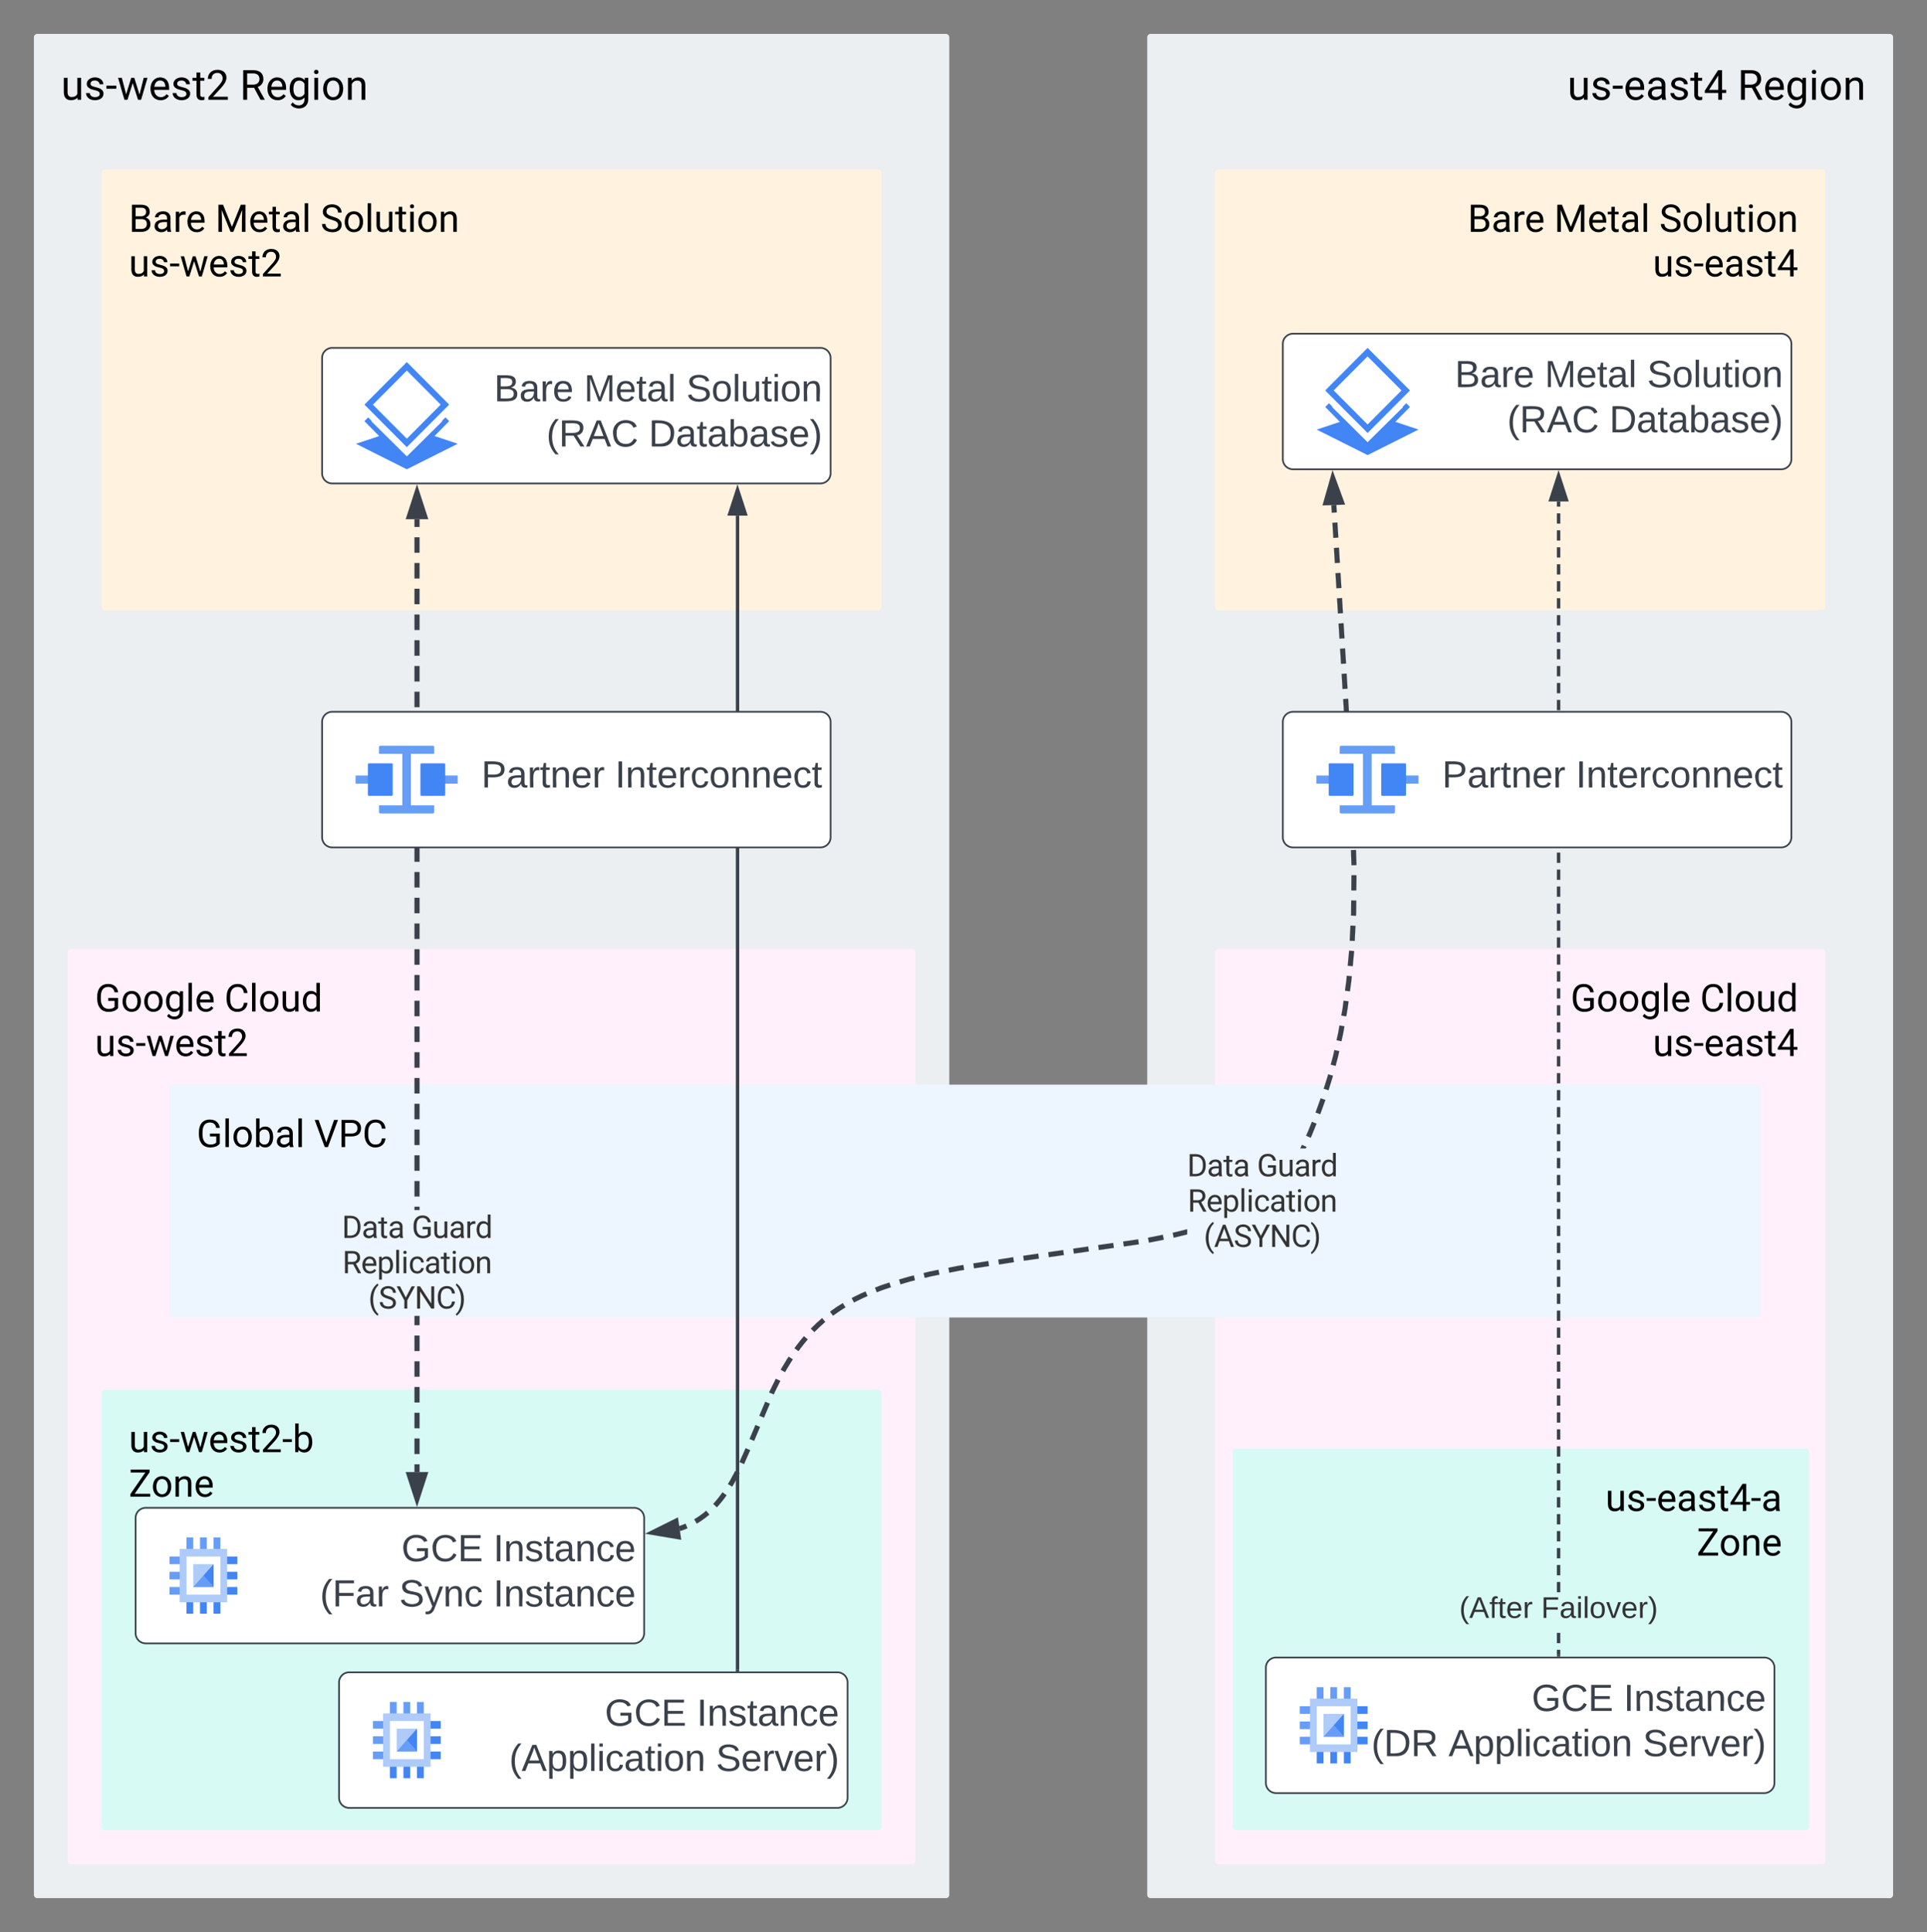 <svg xmlns="http://www.w3.org/2000/svg" xmlns:xlink="http://www.w3.org/1999/xlink" xmlns:lucid="lucid" width="1136.78" height="1140"><rect width="100%" height="100%" fill="#808080" stroke="none"/><g transform="translate(-320 -180)" lucid:page-tab-id="8ky.-2e_ETyn"><path d="M340 202a2 2 0 0 1 2-2h536a2 2 0 0 1 2 2v1096a2 2 0 0 1-2 2H342a2 2 0 0 1-2-2z" fill="#eceff1"/><use xlink:href="#a" transform="matrix(1,0,0,1,356,216) translate(0 22.884)"/><use xlink:href="#b" transform="matrix(1,0,0,1,356,216) translate(105.46 22.884)"/><path d="M380 282a2 2 0 0 1 2-2h456a2 2 0 0 1 2 2v256a2 2 0 0 1-2 2H382a2 2 0 0 1-2-2z" fill="#fff3e0"/><use xlink:href="#c" transform="matrix(1,0,0,1,396,296) translate(0 20.822)"/><use xlink:href="#d" transform="matrix(1,0,0,1,396,296) translate(51.015 20.822)"/><use xlink:href="#e" transform="matrix(1,0,0,1,396,296) translate(113.044 20.822)"/><use xlink:href="#f" transform="matrix(1,0,0,1,396,296) translate(0 47.125)"/><path d="M996.78 202a2 2 0 0 1 2-2h436a2 2 0 0 1 2 2v1096a2 2 0 0 1-2 2h-436a2 2 0 0 1-2-2z" fill="#eceff1"/><use xlink:href="#g" transform="matrix(1,0,0,1,1012.777,216) translate(231.901 22.884)"/><use xlink:href="#b" transform="matrix(1,0,0,1,1012.777,216) translate(332.242 22.884)"/><path d="M1036.78 282a2 2 0 0 1 2-2h356a2 2 0 0 1 2 2v256a2 2 0 0 1-2 2h-356a2 2 0 0 1-2-2z" fill="#fff3e0"/><use xlink:href="#c" transform="matrix(1,0,0,1,1052.777,296) translate(133.058 20.822)"/><use xlink:href="#d" transform="matrix(1,0,0,1,1052.777,296) translate(184.073 20.822)"/><use xlink:href="#e" transform="matrix(1,0,0,1,1052.777,296) translate(246.102 20.822)"/><use xlink:href="#h" transform="matrix(1,0,0,1,1052.777,296) translate(242.255 47.125)"/><path d="M360 742a2 2 0 0 1 2-2h496a2 2 0 0 1 2 2v536a2 2 0 0 1-2 2H362a2 2 0 0 1-2-2z" fill="#fff0fb"/><use xlink:href="#i" transform="matrix(1,0,0,1,376,756) translate(0 20.822)"/><use xlink:href="#j" transform="matrix(1,0,0,1,376,756) translate(76.375 20.822)"/><use xlink:href="#f" transform="matrix(1,0,0,1,376,756) translate(0 47.125)"/><path d="M1036.78 742a2 2 0 0 1 2-2h356a2 2 0 0 1 2 2v536a2 2 0 0 1-2 2h-356a2 2 0 0 1-2-2z" fill="#fff0fb"/><use xlink:href="#i" transform="matrix(1,0,0,1,1052.777,756) translate(193.739 20.822)"/><use xlink:href="#j" transform="matrix(1,0,0,1,1052.777,756) translate(270.113 20.822)"/><use xlink:href="#h" transform="matrix(1,0,0,1,1052.777,756) translate(242.255 47.125)"/><path d="M420 822a2 2 0 0 1 2-2h934.3a2 2 0 0 1 2 2v133.37a2 2 0 0 1-2 2H422a2 2 0 0 1-2-2z" fill="#edf5ff"/><use xlink:href="#k" transform="matrix(1,0,0,1,436,836) translate(0 20.822)"/><use xlink:href="#l" transform="matrix(1,0,0,1,436,836) translate(69.339 20.822)"/><path d="M510 391.26a6 6 0 0 1 6-6h288a6 6 0 0 1 6 6v68a6 6 0 0 1-6 6H516a6 6 0 0 1-6-6z" stroke="#3a414a" fill="#fff"/><use xlink:href="#m" transform="matrix(1,0,0,1,515,390.264) translate(96.481 26.528)"/><use xlink:href="#n" transform="matrix(1,0,0,1,515,390.264) translate(149.506 26.528)"/><use xlink:href="#o" transform="matrix(1,0,0,1,515,390.264) translate(209.877 26.528)"/><use xlink:href="#p" transform="matrix(1,0,0,1,515,390.264) translate(127.346 53.194)"/><use xlink:href="#q" transform="matrix(1,0,0,1,515,390.264) translate(187.654 53.194)"/><path d="M560 456.9l-30-15.05 15-5 15 15.05 15-15.06 15 5z" stroke="#000" stroke-opacity="0" fill="#4285f4"/><path d="M560 393.63l24.98 25.12-25 25.1-24.98-25.1zm0 5.03l-20 20.1 20 20.08 19.98-20.1z" stroke="#000" stroke-opacity="0" fill="#4285f4"/><path d="M582.78 426.28l2.2 2.2-25 25.44L535 428.5l2.2-2.22 2.1 2.1-.2.22 20.9 20.7 20.88-20.7-.2-.22z" stroke="#000" stroke-opacity="0" fill="#4285f4"/><path d="M560 399.96l-21 25.3 21 25.3 21-25.3z" fill-opacity="0"/><path d="M1076.78 382.9a6 6 0 0 1 6-6h288a6 6 0 0 1 6 6v68a6 6 0 0 1-6 6h-288a6 6 0 0 1-6-6z" stroke="#3a414a" fill="#fff"/><use xlink:href="#m" transform="matrix(1,0,0,1,1081.777,381.895) translate(96.481 26.528)"/><use xlink:href="#n" transform="matrix(1,0,0,1,1081.777,381.895) translate(149.506 26.528)"/><use xlink:href="#o" transform="matrix(1,0,0,1,1081.777,381.895) translate(209.877 26.528)"/><use xlink:href="#p" transform="matrix(1,0,0,1,1081.777,381.895) translate(127.346 53.194)"/><use xlink:href="#q" transform="matrix(1,0,0,1,1081.777,381.895) translate(187.654 53.194)"/><path d="M1126.78 448.53l-30-15.04 15-5.03 15 15.06 15-15.06 15 5z" stroke="#000" stroke-opacity="0" fill="#4285f4"/><path d="M1126.77 385.26l25 25.12-25 25.1-25-25.1zm0 5.03l-20 20.08 20 20.1 20-20.1z" stroke="#000" stroke-opacity="0" fill="#4285f4"/><path d="M1149.56 417.9l2.2 2.22-25 25.43-24.98-25.43 2.2-2.2 2.1 2.1-.2.2 20.88 20.72 20.9-20.7-.2-.23z" stroke="#000" stroke-opacity="0" fill="#4285f4"/><path d="M1126.78 391.6l-21 25.3 21 25.3 21-25.3z" fill-opacity="0"/><path d="M380 1002a2 2 0 0 1 2-2h456a2 2 0 0 1 2 2v256a2 2 0 0 1-2 2H382a2 2 0 0 1-2-2z" fill="#d7faf5"/><use xlink:href="#r" transform="matrix(1,0,0,1,396,1016) translate(0 20.822)"/><use xlink:href="#s" transform="matrix(1,0,0,1,396,1016) translate(0 47.125)"/><path d="M400 1075.67a6 6 0 0 1 6-6h288a6 6 0 0 1 6 6v68a6 6 0 0 1-6 6H406a6 6 0 0 1-6-6z" stroke="#3a414a" fill="#fff"/><use xlink:href="#t" transform="matrix(1,0,0,1,405,1074.675) translate(151.79 26.528)"/><use xlink:href="#u" transform="matrix(1,0,0,1,405,1074.675) translate(206.049 26.528)"/><use xlink:href="#v" transform="matrix(1,0,0,1,405,1074.675) translate(103.765 53.194)"/><use xlink:href="#w" transform="matrix(1,0,0,1,405,1074.675) translate(150.494 53.194)"/><use xlink:href="#x" transform="matrix(1,0,0,1,405,1074.675) translate(206.049 53.194)"/><path d="M434 1102.92h12v13.5h-12v-13.5z" stroke="#000" stroke-opacity="0" stroke-width="6.25" fill="#aecbfa"/><path d="M438 1087.17h4v9h-4v-9zM430 1087.17h4v9h-4v-9zM446 1087.17h4v9h-4v-9z" stroke="#000" stroke-opacity="0" stroke-width="6.25" fill="#669df6"/><path d="M438 1123.17h4v9h-4v-9zM430 1123.17h4v9h-4v-9zM446 1123.17h4v9h-4v-9z" stroke="#000" stroke-opacity="0" stroke-width="6.25" fill="#4285f4"/><path d="M452 1111.92v-4.5h8v4.5h-8zM452 1120.92v-4.5h8v4.5h-8zM452 1102.92v-4.5h8v4.5h-8z" stroke="#000" stroke-opacity="0" stroke-width="0" fill="#4285f4"/><path d="M420 1111.92v-4.5h8v4.5h-8zM420 1120.92v-4.5h8v4.5h-8zM420 1102.92v-4.5h8v4.5h-8z" stroke="#000" stroke-opacity="0" stroke-width="0" fill="#669df6"/><path d="M426 1093.92v31.5h28v-31.5zm24 27h-20v-22.5h20z" stroke="#000" stroke-opacity="0" stroke-width="6.25" fill="#aecbfa"/><path d="M434 1116.42h12l-6-6.75-6 6.75z" stroke="#000" stroke-opacity="0" stroke-width="6.25" fill="#669df6"/><path d="M440 1109.67l6 6.75v-13.5l-6 6.75z" stroke="#000" stroke-opacity="0" stroke-width="6.25" fill="#4285f4"/><path d="M567.48 1048.56h-2.96V1044h2.96zm0-10.64h-2.96v-9.12h2.96zm0-15.2h-2.96v-9.1h2.96zm0-15.2h-2.96v-9.1h2.96zm0-15.18h-2.96v-9.12h2.96zm0-15.2h-2.96v-9.1h2.96zm0-15.2h-2.96v-5.48h2.96zm0-67.98h-2.96v-1.9h2.96zm0-7.98h-2.96v-9.1h2.96zm0-15.2h-2.96v-9.1h2.96zm0-15.18h-2.96v-9.12h2.96zm0-15.2h-2.96v-9.1h2.96zm0-15.2h-2.96v-9.1h2.96zm0-15.2h-2.96v-9.1h2.96zm0-15.18h-2.96v-9.12h2.96zm0-15.2h-2.96v-9.1h2.96zm0-15.2h-2.96v-9.1h2.96zm0-15.18h-2.96v-9.12h2.96zm0-15.2h-2.96v-9.1h2.96zm0-15.2h-2.96v-9.1h2.96zm0-15.18h-2.96v-9.12h2.96zm0-15.2h-2.96v-9.1h2.96zm0-15.2h-2.96v-9.1h2.96zm0-15.18h-2.96v-9.12h2.96zm0-15.2h-2.96v-9.1h2.96zm0-15.2h-2.96v-9.1h2.96zm0-15.18h-2.96v-9.12h2.96zm0-15.2h-2.96v-9.1h2.96zm0-15.2h-2.96V573h2.96zm0-15.18h-2.96v-9.12h2.96zm0-15.2h-2.96v-9.1h2.96zm0-15.2h-2.96v-9.1h2.96zm0-15.18h-2.96v-9.12h2.96zm0-15.2h-2.96v-9.1h2.96zm0-15.2h-2.96v-4.55h2.96z" stroke="#3a414a" stroke-width=".05" fill="#3a414a"/><path d="M570.63 484.9h-9.26l4.63-14.27z" fill="#3a414a"/><path d="M572.66 486.37h-13.32l6.66-20.52zm-9.26-2.95h5.2l-2.6-8.02z" stroke="#3a414a" stroke-width=".05" fill="#3a414a"/><path d="M566 1064.32l-4.63-14.26h9.26z" fill="#3a414a"/><path d="M566 1069.1l-6.66-20.52h13.32zm-2.6-17.57l2.6 8.02 2.6-8.02z" stroke="#3a414a" stroke-width=".05" fill="#3a414a"/><use xlink:href="#y" transform="matrix(1,0,0,1,521.668,893.962) translate(0.005 16.493)"/><use xlink:href="#z" transform="matrix(1,0,0,1,521.668,893.962) translate(41.212 16.493)"/><use xlink:href="#A" transform="matrix(1,0,0,1,521.668,893.962) translate(0.331 37.326)"/><use xlink:href="#B" transform="matrix(1,0,0,1,521.668,893.962) translate(15.587 58.16)"/><path d="M520 1172.73a6 6 0 0 1 6-6h288a6 6 0 0 1 6 6v68a6 6 0 0 1-6 6H526a6 6 0 0 1-6-6z" stroke="#3a414a" fill="#fff"/><use xlink:href="#t" transform="matrix(1,0,0,1,525,1171.727) translate(151.79 26.528)"/><use xlink:href="#u" transform="matrix(1,0,0,1,525,1171.727) translate(206.049 26.528)"/><use xlink:href="#C" transform="matrix(1,0,0,1,525,1171.727) translate(95.37 53.194)"/><use xlink:href="#D" transform="matrix(1,0,0,1,525,1171.727) translate(217.346 53.194)"/><path d="M554 1199.98h12v13.5h-12v-13.5z" stroke="#000" stroke-opacity="0" stroke-width="6.25" fill="#aecbfa"/><path d="M558 1184.23h4v9h-4v-9zM550 1184.23h4v9h-4v-9zM566 1184.23h4v9h-4v-9z" stroke="#000" stroke-opacity="0" stroke-width="6.25" fill="#669df6"/><path d="M558 1220.23h4v9h-4v-9zM550 1220.23h4v9h-4v-9zM566 1220.23h4v9h-4v-9z" stroke="#000" stroke-opacity="0" stroke-width="6.25" fill="#4285f4"/><path d="M572 1208.98v-4.5h8v4.5h-8zM572 1217.98v-4.5h8v4.5h-8zM572 1199.98v-4.5h8v4.5h-8z" stroke="#000" stroke-opacity="0" stroke-width="0" fill="#4285f4"/><path d="M540 1208.98v-4.5h8v4.5h-8zM540 1217.98v-4.5h8v4.5h-8zM540 1199.98v-4.5h8v4.5h-8z" stroke="#000" stroke-opacity="0" stroke-width="0" fill="#669df6"/><path d="M546 1190.98v31.5h28v-31.5zm24 27h-20v-22.5h20z" stroke="#000" stroke-opacity="0" stroke-width="6.25" fill="#aecbfa"/><path d="M554 1213.48h12l-6-6.75-6 6.75z" stroke="#000" stroke-opacity="0" stroke-width="6.25" fill="#669df6"/><path d="M560 1206.73l6 6.75v-13.5l-6 6.75z" stroke="#000" stroke-opacity="0" stroke-width="6.25" fill="#4285f4"/><path d="M755.08 1165.23V484.27" stroke="#3a414a" stroke-width="2" fill="none"/><path d="M756.05 1166.23h-1.95v-1.03h1.95z" stroke="#3a414a" stroke-width=".05" fill="#3a414a"/><path d="M755.08 469l4.63 14.27h-9.26z" stroke="#3a414a" stroke-width="2" fill="#3a414a"/><path d="M1047.2 1036.72a2 2 0 0 1 2-2h336a2 2 0 0 1 2 2V1258a2 2 0 0 1-2 2h-336a2 2 0 0 1-2-2z" fill="#d7faf5"/><use xlink:href="#E" transform="matrix(1,0,0,1,1063.213,1050.72) translate(203.855 20.822)"/><use xlink:href="#s" transform="matrix(1,0,0,1,1063.213,1050.72) translate(257.719 47.125)"/><path d="M1066.78 1164a6 6 0 0 1 6-6h288a6 6 0 0 1 6 6v68a6 6 0 0 1-6 6h-288a6 6 0 0 1-6-6z" stroke="#3a414a" fill="#fff"/><use xlink:href="#t" transform="matrix(1,0,0,1,1071.777,1163) translate(151.79 26.528)"/><use xlink:href="#u" transform="matrix(1,0,0,1,1071.777,1163) translate(206.049 26.528)"/><use xlink:href="#F" transform="matrix(1,0,0,1,1071.777,1163) translate(57.222 53.194)"/><use xlink:href="#G" transform="matrix(1,0,0,1,1071.777,1163) translate(102.716 53.194)"/><use xlink:href="#D" transform="matrix(1,0,0,1,1071.777,1163) translate(217.346 53.194)"/><path d="M1100.78 1191.25h12v13.5h-12v-13.5z" stroke="#000" stroke-opacity="0" stroke-width="6.25" fill="#aecbfa"/><path d="M1104.78 1175.5h4v9h-4v-9zM1096.78 1175.5h4v9h-4v-9zM1112.78 1175.5h4v9h-4v-9z" stroke="#000" stroke-opacity="0" stroke-width="6.25" fill="#669df6"/><path d="M1104.78 1211.5h4v9h-4v-9zM1096.78 1211.5h4v9h-4v-9zM1112.78 1211.5h4v9h-4v-9z" stroke="#000" stroke-opacity="0" stroke-width="6.25" fill="#4285f4"/><path d="M1118.78 1200.25v-4.5h8v4.5h-8zM1118.78 1209.25v-4.5h8v4.5h-8zM1118.78 1191.25v-4.5h8v4.5h-8z" stroke="#000" stroke-opacity="0" stroke-width="0" fill="#4285f4"/><path d="M1086.78 1200.25v-4.5h8v4.5h-8zM1086.78 1209.25v-4.5h8v4.5h-8zM1086.78 1191.25v-4.5h8v4.5h-8z" stroke="#000" stroke-opacity="0" stroke-width="0" fill="#669df6"/><path d="M1092.78 1182.25v31.5h28v-31.5zm24 27h-20v-22.5h20z" stroke="#000" stroke-opacity="0" stroke-width="6.25" fill="#aecbfa"/><path d="M1100.78 1204.75h12l-6-6.75-6 6.75z" stroke="#000" stroke-opacity="0" stroke-width="6.25" fill="#669df6"/><path d="M1106.78 1198l6 6.75v-13.5l-6 6.75z" stroke="#000" stroke-opacity="0" stroke-width="6.25" fill="#4285f4"/><path d="M1240.42 1156.5h-1.95v-3h1.95zm0-7h-1.95v-6h1.95zm0-30.03h-1.95v-6h1.95zm0-10h-1.95v-6.02h1.95zm0-10.02h-1.95v-6h1.95zm0-10h-1.95v-6.02h1.95zm0-10.02h-1.95v-6h1.95zm0-10h-1.95v-6h1.95zm0-10.02h-1.95v-6h1.95zm0-10h-1.95v-6h1.95zm0-10h-1.95v-6h1.95zm0-10h-1.95v-6.02h1.95zm0-10.02h-1.95v-6h1.95zm0-10h-1.95v-6.02h1.95zm0-10.02h-1.95v-6h1.95zm0-10h-1.95v-6h1.95zm0-10.02h-1.95v-6h1.95zm0-10h-1.95v-6h1.95zm0-10h-1.95v-6.02h1.95zm0-10.02h-1.95v-6h1.95zm0-10h-1.95v-6.02h1.95zm0-10.02h-1.95v-6h1.95zm0-10h-1.95v-6.02h1.95zm0-10.02h-1.95v-6h1.95zm0-10h-1.95v-6h1.95zm0-10.02h-1.95v-6h1.95zm0-10h-1.95v-6h1.95zm0-10h-1.95v-6.02h1.95zm0-10.02h-1.95v-6h1.95zm0-10h-1.95v-6.02h1.95zm0-10.02h-1.95v-6h1.95zm0-10h-1.95v-6h1.95zm0-10.02h-1.95v-6h1.95zm0-10h-1.95v-6h1.95zm0-10.02h-1.95v-6h1.95zm0-10h-1.95v-6h1.95zm0-10h-1.95v-6.02h1.95zm0-10.02h-1.95v-6h1.95zm0-10h-1.95v-6.02h1.95zm0-10.02h-1.95v-6h1.95zm0-10h-1.95v-6h1.95zm0-10.02h-1.95v-6h1.95zm0-10h-1.95v-6h1.95zm0-10.02h-1.95v-6h1.95zm0-10h-1.95v-6h1.95zm0-10h-1.95v-6.02h1.95zm0-10.02h-1.95v-6h1.95zm0-10h-1.95v-6.02h1.95zm0-10.02h-1.95v-6h1.95zm0-10h-1.95v-6h1.95zm0-10.02h-1.95v-6h1.95zm0-10h-1.95v-6h1.95zm0-10.02h-1.95v-6h1.95zm0-10h-1.95v-6h1.95zm0-10h-1.95V593h1.95zm0-10.02h-1.95v-6h1.95zm0-10h-1.95v-6.02h1.95zm0-10.02h-1.95v-6h1.95zm0-10h-1.95v-6h1.95zm0-10.02h-1.95v-6h1.95zm0-10h-1.95v-6h1.95zm0-10.02h-1.95v-6h1.95zm0-10h-1.95v-6h1.95zm0-10h-1.95v-6.02h1.95zm0-10.02h-1.95v-6h1.95zm0-10h-1.95v-6.02h1.95zm0-10.02h-1.95v-3h1.95z" stroke="#3a414a" stroke-width=".05" fill="#3a414a"/><path d="M1240.42 1157.5h-1.95v-1.03h1.95z" fill="#3a414a"/><path stroke="#3a414a" stroke-width=".05" fill="#3a414a"/><path d="M1244.08 474.9h-9.27l4.64-14.27z" fill="#3a414a"/><path d="M1245.42 475.87h-11.95l5.97-18.4zm-9.27-1.95h6.6l-3.3-10.13z" stroke="#3a414a" stroke-width=".05" fill="#3a414a"/><g><use xlink:href="#H" transform="matrix(1,0,0,1,1180.851,1120.427) translate(0 14.222)"/><use xlink:href="#I" transform="matrix(1,0,0,1,1180.851,1120.427) translate(48.296 14.222)"/></g><path d="M510 606a6 6 0 0 1 6-6h288a6 6 0 0 1 6 6v68a6 6 0 0 1-6 6H516a6 6 0 0 1-6-6z" stroke="#3a414a" fill="#fff"/><g><use xlink:href="#J" transform="matrix(1,0,0,1,515,605) translate(88.951 39.653)"/><use xlink:href="#K" transform="matrix(1,0,0,1,515,605) translate(167.84 39.653)"/></g><path d="M557.4 624.8h4.9v30.4h-4.9v-30.4z" stroke="#000" stroke-opacity="0" fill="#4285f4"/><path d="M529.76 637.6h8.14v4.8h-8.13v-4.8z" stroke="#000" stroke-opacity="0" fill="#669df6"/><path d="M537.77 630.4h13.2c.5 0 .72.23.72.7v17.8c0 .47-.24.7-.73.7h-13.2c-.48 0-.72-.23-.72-.7v-17.8c0-.47.24-.7.72-.7z" stroke="#000" stroke-opacity="0" fill="#4285f4"/><path d="M557.4 624.8h4.9v30.4h-4.9v-30.4zM581.87 637.6H590v4.8h-8.13v-4.8zM543.56 655.2v3.94c0 .48.4.86.88.86h30.83c.5 0 .88-.38.88-.86v-3.94z" stroke="#000" stroke-opacity="0" fill="#669df6"/><path d="M575.27 620h-30.83c-.5 0-.88.38-.88.86v3.94h32.6v-3.94c0-.48-.4-.86-.9-.86z" stroke="#000" stroke-opacity="0" fill="#669df6"/><path d="M568.73 630.4h13.2c.5 0 .72.23.72.7v17.8c0 .47-.23.7-.72.7h-13.2c-.48 0-.72-.23-.72-.7v-17.8c0-.47.25-.7.73-.7z" stroke="#000" stroke-opacity="0" fill="#4285f4"/><path d="M543.62 620.4v39.2h32.53v-39.2z" stroke="#000" stroke-opacity="0" fill-opacity="0"/><path d="M725.56 1081.74l-1.38.6-2.04.75-.87.27-.9-2.8.8-.27 1.92-.72 1.32-.55zm12.9-8.07l-1.67 1.38-1.7 1.28-1.72 1.2-1.75 1.1-.6.34-1.47-2.55.55-.32 1.65-1.03 1.6-1.13 1.6-1.2 1.62-1.34zm10.15-11.4l-1.5 2.1-1.8 2.27-1.75 2.02-.66.7-2.16-2 .62-.67 1.66-1.94 1.72-2.18 1.48-2.04zm7.7-13l-.75 1.52-2.43 4.42-1.2 1.97-2.52-1.54 1.16-1.9 2.37-4.34.73-1.47zm6.24-13.6l-3.6 8.18-2.7-1.2 3.6-8.16zm5.82-13.72l-3.48 8.23-2.7-1.15 3.46-8.22zm5.78-13.7l-3.47 8.22-2.72-1.15 3.48-8.23zm6.18-13.45l-3.43 6.95-.44 1-2.72-1.14.46-1.08 3.48-7.02zm7.38-12.7l-.92 1.4-3 4.93-.64 1.2-2.6-1.42.7-1.25 3.05-5.03.95-1.45zm8.8-11.76l-1.32 1.53-2.75 3.48-1.38 1.9-2.4-1.73 1.42-1.95 2.84-3.58 1.37-1.58zM806.84 960l-.42.35-2.88 2.6-2.82 2.76-.25.3-2.15-2.03.3-.32 2.9-2.85 2.98-2.68.46-.38zm11.9-8.6l-3.14 2-3.17 2.2-.98.74-1.78-2.35 1.03-.8 3.26-2.27 3.2-2.02zm13.03-6.67l-2.3 1-4.34 2.1-1.3.7-1.4-2.6 1.36-.73 4.43-2.15 2.37-1.02zm13.8-5.2l-5.03 1.7-3.3 1.27-1.07-2.75 3.37-1.3 5.1-1.72zm14.18-4.1l-2.78.68-5.76 1.7-.82-2.84 5.83-1.7 2.85-.7zm14.45-3.32l-5.28 1.07-3.38.84-.7-2.86 3.44-.85 5.33-1.08zm14.55-2.8l-2.75.44-5.97 1.2-.58-2.9 6.03-1.2 2.8-.44zm14.7-2.28l-8.82 1.37-.46-2.92 8.83-1.38zm14.7-2.3l-8.8 1.38-.47-2.9 8.83-1.4zm14.72-2.1l-8.84 1.25-.4-2.9 8.83-1.28zm14.74-2.1l-8.83 1.25-.42-2.92 8.84-1.26zm14.74-2.12l-8.84 1.26-.4-2.9 8.83-1.28zm14.74-2.1l-8.84 1.26-.42-2.92 8.84-1.26zm14.73-2.1l-8.83 1.26-.42-2.93 8.85-1.26zm14.72-2.74l-8.75 1.76-.58-2.9 8.74-1.75zm13.78-3.1l-7.7 1.88-.24.05-.58-2.9.17-.04 8.35-2.05zm70.4-51.62l-.4.85h-3.23l.95-2.1zm5.93-13.72l-2.8 6.9-.65 1.4-2.7-1.22.63-1.35 2.8-6.84zm5.22-14l-3.02 8.4-2.78-1 3.02-8.4zm4.46-14.33l-.4 1.5-2.2 7.1-2.83-.9 2.2-7.02.4-1.45zm3.73-14.48l-.77 3.43-1.4 5.3-2.86-.77 1.4-5.23.75-3.37zm3.06-14.63l-.83 4.56-.95 4.25-2.88-.63.94-4.2.8-4.5zm2.44-14.75l-.63 4.6-.76 4.28-2.9-.52.75-4.2.6-4.55zm1.88-14.82l-.3 3.1-.78 5.82-2.92-.4.78-5.75.28-3.05zm1.4-14.82l-.84 8.9-2.94-.28.83-8.9zm.78-14.92l-.45 8.92-2.95-.15.46-8.92zm.46-14.93l-.07 7.4-.1 1.6-2.94-.17.08-1.5.07-7.36zm.13-14.9l-.1 8.94-2.94-.03.08-8.94zm0-6l-2.94.1-.3-8.93 2.95-.1zm-.5-14.88l-2.94.1-.3-8.93 2.95-.1zm-.5-14.88l-2.94.1-.3-8.93 2.95-.1zm-.64-14.92l-2.95.18-.53-8.9 2.95-.2zm-.9-14.85l-2.95.18-.54-8.9 2.95-.2zm-.9-14.86l-2.96.18-.54-8.9 2.94-.2zm-.92-14.86l-2.94.2-.55-8.92 2.95-.18zm-.9-14.84l-2.95.18-.55-8.92 2.94-.18zm-.9-14.86l-2.95.18-.56-8.9 2.95-.2zm-.9-14.86l-2.96.18-.54-8.9 2.94-.2zm-.92-14.85l-2.94.17-.55-8.92 2.95-.18zm-.9-14.87l-2.95.18-.54-8.9 2.94-.18zm-.9-14.86l-2.96.18-.54-8.9 2.95-.2zm-.92-14.85l-2.94.18-.54-8.92 2.94-.18zm-.9-14.86l-2.95.18-.27-4.46 2.95-.18z" stroke="#3a414a" stroke-width=".05" fill="#3a414a"/><path d="M720.1 1086.76l-14.8-2.5 13.44-6.68z" fill="#3a414a"/><path d="M721.85 1088.55l-21.27-3.6 19.33-9.6zm-11.82-5l8.3 1.4-.75-5.14z" stroke="#3a414a" stroke-width=".05" fill="#3a414a"/><path d="M1111.43 476.33l-9.26.34 4.12-14.42z" fill="#3a414a"/><path d="M1113.5 477.74l-13.3.48 5.9-20.74zm-9.36-2.62l5.2-.2-2.88-7.9z" stroke="#3a414a" stroke-width=".05" fill="#3a414a"/><g><use xlink:href="#y" transform="matrix(1,0,0,1,1020.304,857.587) translate(0.005 16.493)"/><use xlink:href="#z" transform="matrix(1,0,0,1,1020.304,857.587) translate(41.212 16.493)"/><use xlink:href="#A" transform="matrix(1,0,0,1,1020.304,857.587) translate(0.331 37.326)"/><use xlink:href="#L" transform="matrix(1,0,0,1,1020.304,857.587) translate(9.788 58.16)"/></g><path d="M1076.78 606a6 6 0 0 1 6-6h288a6 6 0 0 1 6 6v68a6 6 0 0 1-6 6h-288a6 6 0 0 1-6-6z" stroke="#3a414a" fill="#fff"/><g><use xlink:href="#J" transform="matrix(1,0,0,1,1081.777,605) translate(88.951 39.653)"/><use xlink:href="#K" transform="matrix(1,0,0,1,1081.777,605) translate(167.84 39.653)"/></g><path d="M1124.2 624.8h4.87v30.4h-4.88v-30.4z" stroke="#000" stroke-opacity="0" fill="#4285f4"/><path d="M1096.54 637.6h8.13v4.8h-8.13v-4.8z" stroke="#000" stroke-opacity="0" fill="#669df6"/><path d="M1104.55 630.4h13.2c.48 0 .72.23.72.7v17.8c0 .47-.24.7-.72.7h-13.2c-.48 0-.72-.23-.72-.7v-17.8c0-.47.24-.7.72-.7z" stroke="#000" stroke-opacity="0" fill="#4285f4"/><path d="M1124.2 624.8h4.87v30.4h-4.88v-30.4zM1148.64 637.6h8.14v4.8h-8.13v-4.8zM1110.34 655.2v3.94c0 .48.4.86.88.86h30.82c.5 0 .88-.38.88-.86v-3.94z" stroke="#000" stroke-opacity="0" fill="#669df6"/><path d="M1142.04 620h-30.82c-.5 0-.88.38-.88.86v3.94h32.58v-3.94c0-.48-.4-.86-.88-.86z" stroke="#000" stroke-opacity="0" fill="#669df6"/><path d="M1135.5 630.4h13.2c.5 0 .73.23.73.7v17.8c0 .47-.24.7-.72.7h-13.2c-.47 0-.7-.23-.7-.7v-17.8c0-.47.23-.7.7-.7z" stroke="#000" stroke-opacity="0" fill="#4285f4"/><path d="M1110.4 620.4v39.2h32.52v-39.2z" stroke="#000" stroke-opacity="0" fill-opacity="0"/><defs><path d="M491 20c-241-1-355-148-355-398v-704h185v699c0 164 67 246 200 246 141 0 235-53 282-158v-787h185V0H812l-4-107C736-22 630 20 491 20" id="M"/><path d="M538-131c121 0 232-49 232-156 0-50-20-88-56-117-73-60-334-92-420-143-92-55-162-110-162-238 0-190 192-317 400-317 223 0 414 129 413 338H759c0-108-110-186-227-186-119 0-215 53-215 159 0 45 18 78 53 101 76 52 331 90 416 139 98 57 169 115 169 251C955-92 760 20 538 20c-176 0-314-68-386-174-38-55-57-115-57-179h185c6 129 116 202 258 202" id="N"/><path d="M525-543H37v-151h488v151" id="O"/><path d="M1098-255l208-827h185L1176 0h-150L763-820 507 0H357L43-1082h184l213 810 252-810h149" id="P"/><path d="M599-131c141 0 220-65 285-146l113 88C906-50 770 20 589 20 281 21 93-214 93-545c0-223 93-397 233-485 74-48 154-72 240-72 300 2 449 218 445 537v77H278c0 197 129 357 321 357zm227-509c-3-180-88-310-260-310-170 0-264 140-282 310h542" id="Q"/><path d="M456 20C285 20 205-92 206-268v-671H9v-143h197v-262h185v262h202v143H391v671c-9 125 92 149 207 118V0c-49 13-96 20-142 20" id="R"/><path d="M569-1476c255 0 440 146 439 390 0 143-91 314-274 512L344-151h731V0H121v-133l504-560c75-85 125-155 155-207 105-184 6-424-211-424-183 0-293 113-291 297H93c-3-270 199-449 476-449" id="S"/><g id="a"><use transform="matrix(0.012,0,0,0.012,0,0)" xlink:href="#M"/><use transform="matrix(0.012,0,0,0.012,13.598,0)" xlink:href="#N"/><use transform="matrix(0.012,0,0,0.012,26.317,0)" xlink:href="#O"/><use transform="matrix(0.012,0,0,0.012,33.122,0)" xlink:href="#P"/><use transform="matrix(0.012,0,0,0.012,51.658,0)" xlink:href="#Q"/><use transform="matrix(0.012,0,0,0.012,64.726,0)" xlink:href="#N"/><use transform="matrix(0.012,0,0,0.012,77.445,0)" xlink:href="#R"/><use transform="matrix(0.012,0,0,0.012,85.502,0)" xlink:href="#S"/></g><path d="M1161-1018c0 201-122 330-278 388l342 618V0h-206L703-589H361V0H168v-1456h482c310-2 511 139 511 438zm-193 0c0-187-120-280-313-280H361v552h295c179 3 313-101 312-272" id="T"/><path d="M521 20C240 20 96-239 96-550c0-303 147-552 427-552 132 0 235 47 309 140l9-120h169V-26c4 277-183 454-459 452-165-1-334-81-400-187l96-111c79 98 176 147 291 147 180 1 288-109 286-290v-93C750-23 649 20 521 20zm48-965c-209 0-287 178-287 416 0 217 86 392 285 392 117 0 202-53 257-159v-494c-57-103-142-155-255-155" id="U"/><path d="M341 0H156v-1082h185V0zm-91-1264c-68 0-108-42-109-105 0-62 41-107 109-107s110 44 110 107-42 105-110 105" id="V"/><path d="M584 20C278 26 81-227 91-551c10-320 175-545 491-551 308-5 503 247 494 573-9 322-175 543-492 549zm-2-970c-208 0-305 185-305 421 0 216 106 398 307 398 211 0 307-186 307-420 0-214-109-399-309-399" id="W"/><path d="M589-945c-131 0-219 81-264 174V0H140v-1082h175l6 136c83-104 191-156 324-156 229 0 346 129 346 387V0H806v-716c-2-153-65-229-217-229" id="X"/><g id="b"><use transform="matrix(0.012,0,0,0.012,0,0)" xlink:href="#T"/><use transform="matrix(0.012,0,0,0.012,15.188,0)" xlink:href="#Q"/><use transform="matrix(0.012,0,0,0.012,28.256,0)" xlink:href="#U"/><use transform="matrix(0.012,0,0,0.012,42.095,0)" xlink:href="#V"/><use transform="matrix(0.012,0,0,0.012,48.081,0)" xlink:href="#W"/><use transform="matrix(0.012,0,0,0.012,62.148,0)" xlink:href="#X"/></g><path d="M1160-420C1159-145 963 0 674 0H169v-1456h476c294-1 476 112 476 388 0 153-99 253-216 302 146 38 255 167 255 346zM678-157c171 2 289-95 289-261 0-175-95-263-286-263H361v524h317zm250-912c-2-172-104-229-283-229H361v463h290c157 3 278-84 277-234" id="Y"/><path d="M561-1102c238-4 403 126 403 351v498c0 99 13 178 38 237V0H808c-11-21-19-59-26-114C696-25 593 20 474 20c-199 0-368-130-365-320 4-251 214-359 490-356h180v-85c-1-135-86-212-229-212-115 0-232 67-233 171H131c20-205 206-316 430-320zM294-326c0 117 90 185 207 185 122 0 239-75 278-162v-222H634c-227 0-340 66-340 199" id="Z"/><path d="M663-916c-163-27-288 18-338 148V0H140v-1082h180l3 125c61-97 147-145 258-145 36 0 63 5 82 14v172" id="aa"/><g id="c"><use transform="matrix(0.011,0,0,0.011,0,0)" xlink:href="#Y"/><use transform="matrix(0.011,0,0,0.011,13.973,0)" xlink:href="#Z"/><use transform="matrix(0.011,0,0,0.011,26.182,0)" xlink:href="#aa"/><use transform="matrix(0.011,0,0,0.011,33.568,0)" xlink:href="#Q"/></g><path d="M417-1456L893-268l476-1188h249V0h-192c-4-403 4-794 18-1179L966 0H819L342-1176c15 384 23 773 19 1176H169v-1456h248" id="ab"/><path d="M341 0H156v-1536h185V0" id="ac"/><g id="d"><use transform="matrix(0.011,0,0,0.011,0,0)" xlink:href="#ab"/><use transform="matrix(0.011,0,0,0.011,19.595,0)" xlink:href="#Q"/><use transform="matrix(0.011,0,0,0.011,31.486,0)" xlink:href="#R"/><use transform="matrix(0.011,0,0,0.011,38.817,0)" xlink:href="#Z"/><use transform="matrix(0.011,0,0,0.011,51.026,0)" xlink:href="#ac"/></g><path d="M631-137c179 0 314-70 314-231 0-71-25-127-75-166s-141-77-272-115c-165-47-285-106-360-175s-112-154-112-255c0-245 231-397 495-397 206 0 369 89 449 218 43 68 65 142 65 223H942c0-184-129-283-321-283-172 0-299 76-301 236 0 59 26 109 76 150s135 78 256 113c205 59 345 116 436 256 35 53 50 119 50 193-2 256-231 398-507 390C333 12 90-129 80-422h193c0 187 160 285 358 285" id="ad"/><g id="e"><use transform="matrix(0.011,0,0,0.011,0,0)" xlink:href="#ad"/><use transform="matrix(0.011,0,0,0.011,13.315,0)" xlink:href="#W"/><use transform="matrix(0.011,0,0,0.011,26.116,0)" xlink:href="#ac"/><use transform="matrix(0.011,0,0,0.011,31.562,0)" xlink:href="#M"/><use transform="matrix(0.011,0,0,0.011,43.935,0)" xlink:href="#R"/><use transform="matrix(0.011,0,0,0.011,51.267,0)" xlink:href="#V"/><use transform="matrix(0.011,0,0,0.011,56.714,0)" xlink:href="#W"/><use transform="matrix(0.011,0,0,0.011,69.514,0)" xlink:href="#X"/></g><g id="f"><use transform="matrix(0.011,0,0,0.011,0,0)" xlink:href="#M"/><use transform="matrix(0.011,0,0,0.011,12.373,0)" xlink:href="#N"/><use transform="matrix(0.011,0,0,0.011,23.946,0)" xlink:href="#O"/><use transform="matrix(0.011,0,0,0.011,30.138,0)" xlink:href="#P"/><use transform="matrix(0.011,0,0,0.011,47.004,0)" xlink:href="#Q"/><use transform="matrix(0.011,0,0,0.011,58.895,0)" xlink:href="#N"/><use transform="matrix(0.011,0,0,0.011,70.468,0)" xlink:href="#R"/><use transform="matrix(0.011,0,0,0.011,77.799,0)" xlink:href="#S"/></g><path d="M902-489h202v151H902V0H716v-338H53v-109l652-1009h197v967zm-639 0h453v-714l-22 40" id="ae"/><g id="g"><use transform="matrix(0.012,0,0,0.012,0,0)" xlink:href="#M"/><use transform="matrix(0.012,0,0,0.012,13.598,0)" xlink:href="#N"/><use transform="matrix(0.012,0,0,0.012,26.317,0)" xlink:href="#O"/><use transform="matrix(0.012,0,0,0.012,33.122,0)" xlink:href="#Q"/><use transform="matrix(0.012,0,0,0.012,46.19,0)" xlink:href="#Z"/><use transform="matrix(0.012,0,0,0.012,59.607,0)" xlink:href="#N"/><use transform="matrix(0.012,0,0,0.012,72.326,0)" xlink:href="#R"/><use transform="matrix(0.012,0,0,0.012,80.383,0)" xlink:href="#ae"/></g><g id="h"><use transform="matrix(0.011,0,0,0.011,0,0)" xlink:href="#M"/><use transform="matrix(0.011,0,0,0.011,12.373,0)" xlink:href="#N"/><use transform="matrix(0.011,0,0,0.011,23.946,0)" xlink:href="#O"/><use transform="matrix(0.011,0,0,0.011,30.138,0)" xlink:href="#Q"/><use transform="matrix(0.011,0,0,0.011,42.029,0)" xlink:href="#Z"/><use transform="matrix(0.011,0,0,0.011,54.237,0)" xlink:href="#N"/><use transform="matrix(0.011,0,0,0.011,65.81,0)" xlink:href="#R"/><use transform="matrix(0.011,0,0,0.011,73.142,0)" xlink:href="#ae"/></g><path d="M730-137c145 0 253-29 323-105v-327H716v-156h528v534C1148-51 964 20 729 20c-394 0-598-279-607-678v-127c-5-410 194-690 585-691 310-1 499 171 537 447h-192c-36-193-151-289-344-289-285 0-393 220-393 528v119c-5 296 140 534 415 534" id="af"/><g id="i"><use transform="matrix(0.011,0,0,0.011,0,0)" xlink:href="#af"/><use transform="matrix(0.011,0,0,0.011,15.288,0)" xlink:href="#W"/><use transform="matrix(0.011,0,0,0.011,28.088,0)" xlink:href="#W"/><use transform="matrix(0.011,0,0,0.011,40.889,0)" xlink:href="#U"/><use transform="matrix(0.011,0,0,0.011,53.481,0)" xlink:href="#ac"/><use transform="matrix(0.011,0,0,0.011,58.928,0)" xlink:href="#Q"/></g><path d="M688-137c238 0 323-102 359-325h193c-32 297-228 482-552 482-361 0-569-299-569-680 0-197 8-360 73-497 88-186 257-317 513-319 316-2 509 195 535 488h-193c-31-212-118-330-342-330-272 0-397 224-393 523v141c-3 282 115 517 376 517" id="ag"/><path d="M520 20C244 20 95-247 95-550c0-298 151-550 427-552 127 0 227 43 301 130v-564h185V0H838l-9-116C755-25 652 20 520 20zm48-965c-210 0-288 177-288 416 0 218 87 392 286 392 117 0 203-53 257-158v-497c-55-102-140-153-255-153" id="ah"/><g id="j"><use transform="matrix(0.011,0,0,0.011,0,0)" xlink:href="#ag"/><use transform="matrix(0.011,0,0,0.011,14.609,0)" xlink:href="#ac"/><use transform="matrix(0.011,0,0,0.011,20.055,0)" xlink:href="#W"/><use transform="matrix(0.011,0,0,0.011,32.856,0)" xlink:href="#M"/><use transform="matrix(0.011,0,0,0.011,45.229,0)" xlink:href="#ah"/></g><path d="M634-1102c292 0 422 254 422 573 0 298-143 547-420 549-137 0-242-48-317-145L310 0H140v-1536h185v573c75-93 178-139 309-139zm-44 965c207 0 281-175 281-413 0-224-79-395-283-395-122 0-210 57-263 170v468c57 113 145 170 265 170" id="ai"/><g id="k"><use transform="matrix(0.011,0,0,0.011,0,0)" xlink:href="#af"/><use transform="matrix(0.011,0,0,0.011,15.288,0)" xlink:href="#ac"/><use transform="matrix(0.011,0,0,0.011,20.735,0)" xlink:href="#W"/><use transform="matrix(0.011,0,0,0.011,33.535,0)" xlink:href="#ai"/><use transform="matrix(0.011,0,0,0.011,46.127,0)" xlink:href="#Z"/><use transform="matrix(0.011,0,0,0.011,58.336,0)" xlink:href="#ac"/></g><path d="M651-255l416-1201h210L737 0H567L28-1456h209" id="aj"/><path d="M1216-1011c-1 297-202 441-512 441H361V0H169v-1456h537c297-6 510 164 510 445zm-192 2c1-178-126-288-307-289H361v571h345c196 1 318-92 318-282" id="ak"/><g id="l"><use transform="matrix(0.011,0,0,0.011,0,0)" xlink:href="#aj"/><use transform="matrix(0.011,0,0,0.011,14.28,0)" xlink:href="#ak"/><use transform="matrix(0.011,0,0,0.011,28.439,0)" xlink:href="#ag"/></g><path fill="#3a414a" d="M160-131c35 5 61 23 61 61C221 17 115-2 30 0v-248c76 3 177-17 177 60 0 33-19 50-47 57zm-97-11c50-1 110 9 110-42 0-47-63-36-110-37v79zm0 115c55-2 124 14 124-45 0-56-70-42-124-44v89" id="al"/><path fill="#3a414a" d="M141-36C126-15 110 5 73 4 37 3 15-17 15-53c-1-64 63-63 125-63 3-35-9-54-41-54-24 1-41 7-42 31l-33-3c5-37 33-52 76-52 45 0 72 20 72 64v82c-1 20 7 32 28 27v20c-31 9-61-2-59-35zM48-53c0 20 12 33 32 33 41-3 63-29 60-74-43 2-92-5-92 41" id="am"/><path fill="#3a414a" d="M114-163C36-179 61-72 57 0H25l-1-190h30c1 12-1 29 2 39 6-27 23-49 58-41v29" id="an"/><path fill="#3a414a" d="M100-194c63 0 86 42 84 106H49c0 40 14 67 53 68 26 1 43-12 49-29l28 8c-11 28-37 45-77 45C44 4 14-33 15-96c1-61 26-98 85-98zm52 81c6-60-76-77-97-28-3 7-6 17-6 28h103" id="ao"/><g id="m"><use transform="matrix(0.062,0,0,0.062,0,0)" xlink:href="#al"/><use transform="matrix(0.062,0,0,0.062,14.815,0)" xlink:href="#am"/><use transform="matrix(0.062,0,0,0.062,27.16,0)" xlink:href="#an"/><use transform="matrix(0.062,0,0,0.062,34.506,0)" xlink:href="#ao"/></g><path fill="#3a414a" d="M240 0l2-218c-23 76-54 145-80 218h-23L58-218 59 0H30v-248h44l77 211c21-75 51-140 76-211h43V0h-30" id="ap"/><path fill="#3a414a" d="M59-47c-2 24 18 29 38 22v24C64 9 27 4 27-40v-127H5v-23h24l9-43h21v43h35v23H59v120" id="aq"/><path fill="#3a414a" d="M24 0v-261h32V0H24" id="ar"/><g id="n"><use transform="matrix(0.062,0,0,0.062,0,0)" xlink:href="#ap"/><use transform="matrix(0.062,0,0,0.062,18.457,0)" xlink:href="#ao"/><use transform="matrix(0.062,0,0,0.062,30.802,0)" xlink:href="#aq"/><use transform="matrix(0.062,0,0,0.062,36.975,0)" xlink:href="#am"/><use transform="matrix(0.062,0,0,0.062,49.321,0)" xlink:href="#ar"/></g><path fill="#3a414a" d="M185-189c-5-48-123-54-124 2 14 75 158 14 163 119 3 78-121 87-175 55-17-10-28-26-33-46l33-7c5 56 141 63 141-1 0-78-155-14-162-118-5-82 145-84 179-34 5 7 8 16 11 25" id="as"/><path fill="#3a414a" d="M100-194c62-1 85 37 85 99 1 63-27 99-86 99S16-35 15-95c0-66 28-99 85-99zM99-20c44 1 53-31 53-75 0-43-8-75-51-75s-53 32-53 75 10 74 51 75" id="at"/><path fill="#3a414a" d="M84 4C-5 8 30-112 23-190h32v120c0 31 7 50 39 49 72-2 45-101 50-169h31l1 190h-30c-1-10 1-25-2-33-11 22-28 36-60 37" id="au"/><path fill="#3a414a" d="M24-231v-30h32v30H24zM24 0v-190h32V0H24" id="av"/><path fill="#3a414a" d="M117-194c89-4 53 116 60 194h-32v-121c0-31-8-49-39-48C34-167 62-67 57 0H25l-1-190h30c1 10-1 24 2 32 11-22 29-35 61-36" id="aw"/><g id="o"><use transform="matrix(0.062,0,0,0.062,0,0)" xlink:href="#as"/><use transform="matrix(0.062,0,0,0.062,14.815,0)" xlink:href="#at"/><use transform="matrix(0.062,0,0,0.062,27.16,0)" xlink:href="#ar"/><use transform="matrix(0.062,0,0,0.062,32.037,0)" xlink:href="#au"/><use transform="matrix(0.062,0,0,0.062,44.383,0)" xlink:href="#aq"/><use transform="matrix(0.062,0,0,0.062,50.556,0)" xlink:href="#av"/><use transform="matrix(0.062,0,0,0.062,55.432,0)" xlink:href="#at"/><use transform="matrix(0.062,0,0,0.062,67.778,0)" xlink:href="#aw"/></g><path fill="#3a414a" d="M87 75C49 33 22-17 22-94c0-76 28-126 65-167h31c-38 41-64 92-64 168S80 34 118 75H87" id="ax"/><path fill="#3a414a" d="M233-177c-1 41-23 64-60 70L243 0h-38l-65-103H63V0H30v-248c88 3 205-21 203 71zM63-129c60-2 137 13 137-47 0-61-80-42-137-45v92" id="ay"/><path fill="#3a414a" d="M205 0l-28-72H64L36 0H1l101-248h38L239 0h-34zm-38-99l-47-123c-12 45-31 82-46 123h93" id="az"/><path fill="#3a414a" d="M212-179c-10-28-35-45-73-45-59 0-87 40-87 99 0 60 29 101 89 101 43 0 62-24 78-52l27 14C228-24 195 4 139 4 59 4 22-46 18-125c-6-104 99-153 187-111 19 9 31 26 39 46" id="aA"/><g id="p"><use transform="matrix(0.062,0,0,0.062,0,0)" xlink:href="#ax"/><use transform="matrix(0.062,0,0,0.062,7.346,0)" xlink:href="#ay"/><use transform="matrix(0.062,0,0,0.062,23.333,0)" xlink:href="#az"/><use transform="matrix(0.062,0,0,0.062,38.148,0)" xlink:href="#aA"/></g><path fill="#3a414a" d="M30-248c118-7 216 8 213 122C240-48 200 0 122 0H30v-248zM63-27c89 8 146-16 146-99s-60-101-146-95v194" id="aB"/><path fill="#3a414a" d="M115-194c53 0 69 39 70 98 0 66-23 100-70 100C84 3 66-7 56-30L54 0H23l1-261h32v101c10-23 28-34 59-34zm-8 174c40 0 45-34 45-75 0-40-5-75-45-74-42 0-51 32-51 76 0 43 10 73 51 73" id="aC"/><path fill="#3a414a" d="M135-143c-3-34-86-38-87 0 15 53 115 12 119 90S17 21 10-45l28-5c4 36 97 45 98 0-10-56-113-15-118-90-4-57 82-63 122-42 12 7 21 19 24 35" id="aD"/><path fill="#3a414a" d="M33-261c38 41 65 92 65 168S71 34 33 75H2C39 34 66-17 66-93S39-220 2-261h31" id="aE"/><g id="q"><use transform="matrix(0.062,0,0,0.062,0,0)" xlink:href="#aB"/><use transform="matrix(0.062,0,0,0.062,15.988,0)" xlink:href="#am"/><use transform="matrix(0.062,0,0,0.062,28.333,0)" xlink:href="#aq"/><use transform="matrix(0.062,0,0,0.062,34.506,0)" xlink:href="#am"/><use transform="matrix(0.062,0,0,0.062,46.852,0)" xlink:href="#aC"/><use transform="matrix(0.062,0,0,0.062,59.198,0)" xlink:href="#am"/><use transform="matrix(0.062,0,0,0.062,71.543,0)" xlink:href="#aD"/><use transform="matrix(0.062,0,0,0.062,82.654,0)" xlink:href="#ao"/><use transform="matrix(0.062,0,0,0.062,95,0)" xlink:href="#aE"/></g><g id="r"><use transform="matrix(0.011,0,0,0.011,0,0)" xlink:href="#M"/><use transform="matrix(0.011,0,0,0.011,12.373,0)" xlink:href="#N"/><use transform="matrix(0.011,0,0,0.011,23.946,0)" xlink:href="#O"/><use transform="matrix(0.011,0,0,0.011,30.138,0)" xlink:href="#P"/><use transform="matrix(0.011,0,0,0.011,47.004,0)" xlink:href="#Q"/><use transform="matrix(0.011,0,0,0.011,58.895,0)" xlink:href="#N"/><use transform="matrix(0.011,0,0,0.011,70.468,0)" xlink:href="#R"/><use transform="matrix(0.011,0,0,0.011,77.799,0)" xlink:href="#S"/><use transform="matrix(0.011,0,0,0.011,90.402,0)" xlink:href="#O"/><use transform="matrix(0.011,0,0,0.011,96.594,0)" xlink:href="#ai"/></g><path d="M313-157h833V0H86v-144l798-1154H99v-158h1015v141" id="aF"/><g id="s"><use transform="matrix(0.011,0,0,0.011,0,0)" xlink:href="#aF"/><use transform="matrix(0.011,0,0,0.011,13.206,0)" xlink:href="#W"/><use transform="matrix(0.011,0,0,0.011,26.006,0)" xlink:href="#X"/><use transform="matrix(0.011,0,0,0.011,38.39,0)" xlink:href="#Q"/></g><path fill="#3a414a" d="M143 4C61 4 22-44 18-125c-5-107 100-154 193-111 17 8 29 25 37 43l-32 9c-13-25-37-40-76-40-61 0-88 39-88 99 0 61 29 100 91 101 35 0 62-11 79-27v-45h-74v-28h105v86C228-13 192 4 143 4" id="aG"/><path fill="#3a414a" d="M30 0v-248h187v28H63v79h144v27H63v87h162V0H30" id="aH"/><g id="t"><use transform="matrix(0.062,0,0,0.062,0,0)" xlink:href="#aG"/><use transform="matrix(0.062,0,0,0.062,17.284,0)" xlink:href="#aA"/><use transform="matrix(0.062,0,0,0.062,33.272,0)" xlink:href="#aH"/></g><path fill="#3a414a" d="M33 0v-248h34V0H33" id="aI"/><path fill="#3a414a" d="M96-169c-40 0-48 33-48 73s9 75 48 75c24 0 41-14 43-38l32 2c-6 37-31 61-74 61-59 0-76-41-82-99-10-93 101-131 147-64 4 7 5 14 7 22l-32 3c-4-21-16-35-41-35" id="aJ"/><g id="u"><use transform="matrix(0.062,0,0,0.062,0,0)" xlink:href="#aI"/><use transform="matrix(0.062,0,0,0.062,6.173,0)" xlink:href="#aw"/><use transform="matrix(0.062,0,0,0.062,18.519,0)" xlink:href="#aD"/><use transform="matrix(0.062,0,0,0.062,29.63,0)" xlink:href="#aq"/><use transform="matrix(0.062,0,0,0.062,35.802,0)" xlink:href="#am"/><use transform="matrix(0.062,0,0,0.062,48.148,0)" xlink:href="#aw"/><use transform="matrix(0.062,0,0,0.062,60.494,0)" xlink:href="#aJ"/><use transform="matrix(0.062,0,0,0.062,71.605,0)" xlink:href="#ao"/></g><path fill="#3a414a" d="M63-220v92h138v28H63V0H30v-248h175v28H63" id="aK"/><g id="v"><use transform="matrix(0.062,0,0,0.062,0,0)" xlink:href="#ax"/><use transform="matrix(0.062,0,0,0.062,7.346,0)" xlink:href="#aK"/><use transform="matrix(0.062,0,0,0.062,20.864,0)" xlink:href="#am"/><use transform="matrix(0.062,0,0,0.062,33.21,0)" xlink:href="#an"/></g><path fill="#3a414a" d="M179-190L93 31C79 59 56 82 12 73V49c39 6 53-20 64-50L1-190h34L92-34l54-156h33" id="aL"/><g id="w"><use transform="matrix(0.062,0,0,0.062,0,0)" xlink:href="#as"/><use transform="matrix(0.062,0,0,0.062,14.815,0)" xlink:href="#aL"/><use transform="matrix(0.062,0,0,0.062,25.926,0)" xlink:href="#aw"/><use transform="matrix(0.062,0,0,0.062,38.272,0)" xlink:href="#aJ"/></g><g id="x"><use transform="matrix(0.062,0,0,0.062,0,0)" xlink:href="#aI"/><use transform="matrix(0.062,0,0,0.062,6.173,0)" xlink:href="#aw"/><use transform="matrix(0.062,0,0,0.062,18.519,0)" xlink:href="#aD"/><use transform="matrix(0.062,0,0,0.062,29.63,0)" xlink:href="#aq"/><use transform="matrix(0.062,0,0,0.062,35.802,0)" xlink:href="#am"/><use transform="matrix(0.062,0,0,0.062,48.148,0)" xlink:href="#aw"/><use transform="matrix(0.062,0,0,0.062,60.494,0)" xlink:href="#aJ"/><use transform="matrix(0.062,0,0,0.062,71.605,0)" xlink:href="#ao"/></g><path fill="#333" d="M1222-777c17 480-206 763-650 777H169v-1456h411c408 9 627 269 642 679zm-190 4c3-312-149-522-447-525H361v1141h202c308 0 473-209 469-531v-85" id="aM"/><path fill="#333" d="M561-1102c238-4 403 126 403 351v498c0 99 13 178 38 237V0H808c-11-21-19-59-26-114C696-25 593 20 474 20c-199 0-368-130-365-320 4-251 214-359 490-356h180v-85c-1-135-86-212-229-212-115 0-232 67-233 171H131c20-205 206-316 430-320zM294-326c0 117 90 185 207 185 122 0 239-75 278-162v-222H634c-227 0-340 66-340 199" id="aN"/><path fill="#333" d="M456 20C285 20 205-92 206-268v-671H9v-143h197v-262h185v262h202v143H391v671c-9 125 92 149 207 118V0c-49 13-96 20-142 20" id="aO"/><g id="y"><use transform="matrix(0.009,0,0,0.009,0,0)" xlink:href="#aM"/><use transform="matrix(0.009,0,0,0.009,11.658,0)" xlink:href="#aN"/><use transform="matrix(0.009,0,0,0.009,21.328,0)" xlink:href="#aO"/><use transform="matrix(0.009,0,0,0.009,27.135,0)" xlink:href="#aN"/></g><path fill="#333" d="M730-137c145 0 253-29 323-105v-327H716v-156h528v534C1148-51 964 20 729 20c-394 0-598-279-607-678v-127c-5-410 194-690 585-691 310-1 499 171 537 447h-192c-36-193-151-289-344-289-285 0-393 220-393 528v119c-5 296 140 534 415 534" id="aP"/><path fill="#333" d="M491 20c-241-1-355-148-355-398v-704h185v699c0 164 67 246 200 246 141 0 235-53 282-158v-787h185V0H812l-4-107C736-22 630 20 491 20" id="aQ"/><path fill="#333" d="M663-916c-163-27-288 18-338 148V0H140v-1082h180l3 125c61-97 147-145 258-145 36 0 63 5 82 14v172" id="aR"/><path fill="#333" d="M520 20C244 20 95-247 95-550c0-298 151-550 427-552 127 0 227 43 301 130v-564h185V0H838l-9-116C755-25 652 20 520 20zm48-965c-210 0-288 177-288 416 0 218 87 392 286 392 117 0 203-53 257-158v-497c-55-102-140-153-255-153" id="aS"/><g id="z"><use transform="matrix(0.009,0,0,0.009,0,0)" xlink:href="#aP"/><use transform="matrix(0.009,0,0,0.009,12.109,0)" xlink:href="#aQ"/><use transform="matrix(0.009,0,0,0.009,21.91,0)" xlink:href="#aN"/><use transform="matrix(0.009,0,0,0.009,31.58,0)" xlink:href="#aR"/><use transform="matrix(0.009,0,0,0.009,37.431,0)" xlink:href="#aS"/></g><path fill="#333" d="M1161-1018c0 201-122 330-278 388l342 618V0h-206L703-589H361V0H168v-1456h482c310-2 511 139 511 438zm-193 0c0-187-120-280-313-280H361v552h295c179 3 313-101 312-272" id="aT"/><path fill="#333" d="M599-131c141 0 220-65 285-146l113 88C906-50 770 20 589 20 281 21 93-214 93-545c0-223 93-397 233-485 74-48 154-72 240-72 300 2 449 218 445 537v77H278c0 197 129 357 321 357zm227-509c-3-180-88-310-260-310-170 0-264 140-282 310h542" id="aU"/><path fill="#333" d="M632-1102c291 0 422 251 422 573 0 297-141 548-419 549-131 0-235-42-310-125v521H140v-1498h169l9 120c75-93 180-140 314-140zm-53 971c207 0 290-180 290-419 0-218-92-395-292-395-112 0-196 50-252 149v517c55 99 140 148 254 148" id="aV"/><path fill="#333" d="M341 0H156v-1536h185V0" id="aW"/><path fill="#333" d="M341 0H156v-1082h185V0zm-91-1264c-68 0-108-42-109-105 0-62 41-107 109-107s110 44 110 107-42 105-110 105" id="aX"/><path fill="#333" d="M277-555c0 244 77 420 297 424 127 2 249-93 255-210h175C980-127 805 20 574 20 258 20 81-222 92-562c11-319 164-533 481-540 237-5 426 165 431 392H829c-7-133-115-242-256-240-209 4-296 166-296 395" id="aY"/><path fill="#333" d="M584 20C278 26 81-227 91-551c10-320 175-545 491-551 308-5 503 247 494 573-9 322-175 543-492 549zm-2-970c-208 0-305 185-305 421 0 216 106 398 307 398 211 0 307-186 307-420 0-214-109-399-309-399" id="aZ"/><path fill="#333" d="M589-945c-131 0-219 81-264 174V0H140v-1082h175l6 136c83-104 191-156 324-156 229 0 346 129 346 387V0H806v-716c-2-153-65-229-217-229" id="ba"/><g id="A"><use transform="matrix(0.009,0,0,0.009,0,0)" xlink:href="#aT"/><use transform="matrix(0.009,0,0,0.009,10.946,0)" xlink:href="#aU"/><use transform="matrix(0.009,0,0,0.009,20.365,0)" xlink:href="#aV"/><use transform="matrix(0.009,0,0,0.009,30.339,0)" xlink:href="#aW"/><use transform="matrix(0.009,0,0,0.009,34.653,0)" xlink:href="#aX"/><use transform="matrix(0.009,0,0,0.009,38.967,0)" xlink:href="#aY"/><use transform="matrix(0.009,0,0,0.009,48.273,0)" xlink:href="#aN"/><use transform="matrix(0.009,0,0,0.009,57.943,0)" xlink:href="#aO"/><use transform="matrix(0.009,0,0,0.009,63.75,0)" xlink:href="#aX"/><use transform="matrix(0.009,0,0,0.009,68.064,0)" xlink:href="#aZ"/><use transform="matrix(0.009,0,0,0.009,78.203,0)" xlink:href="#ba"/></g><path fill="#333" d="M319-664C304-226 428 158 661 357l-38 113c-89-49-172-133-254-248C142-97 71-578 194-1025c67-244 240-513 429-618l38 122c-201 153-330 502-342 857" id="bb"/><path fill="#333" d="M631-137c179 0 314-70 314-231 0-71-25-127-75-166s-141-77-272-115c-165-47-285-106-360-175s-112-154-112-255c0-245 231-397 495-397 206 0 369 89 449 218 43 68 65 142 65 223H942c0-184-129-283-321-283-172 0-299 76-301 236 0 59 26 109 76 150s135 78 256 113c205 59 345 116 436 256 35 53 50 119 50 193-2 256-231 398-507 390C333 12 90-129 80-422h193c0 187 160 285 358 285" id="bc"/><path fill="#333" d="M613-725l380-731h218L709-543V0H517v-543L15-1456h220" id="bd"/><path fill="#333" d="M1288 0h-193L362-1122V0H169v-1456h193l735 1127v-1127h191V0" id="be"/><path fill="#333" d="M688-137c238 0 323-102 359-325h193c-32 297-228 482-552 482-361 0-569-299-569-680 0-197 8-360 73-497 88-186 257-317 513-319 316-2 509 195 535 488h-193c-31-212-118-330-342-330-272 0-397 224-393 523v141c-3 282 115 517 376 517" id="bf"/><path fill="#333" d="M38 357C331 141 457-487 337-984c-53-219-157-429-299-546l39-113c190 106 362 378 431 621 75 268 76 597 0 868C440 88 266 365 77 470" id="bg"/><g id="B"><use transform="matrix(0.009,0,0,0.009,0,0)" xlink:href="#bb"/><use transform="matrix(0.009,0,0,0.009,6.076,0)" xlink:href="#bc"/><use transform="matrix(0.009,0,0,0.009,16.623,0)" xlink:href="#bd"/><use transform="matrix(0.009,0,0,0.009,27.3,0)" xlink:href="#be"/><use transform="matrix(0.009,0,0,0.009,39.974,0)" xlink:href="#bf"/><use transform="matrix(0.009,0,0,0.009,51.319,0)" xlink:href="#bg"/></g><path fill="#3a414a" d="M115-194c55 1 70 41 70 98S169 2 115 4C84 4 66-9 55-30l1 105H24l-1-265h31l2 30c10-21 28-34 59-34zm-8 174c40 0 45-34 45-75s-6-73-45-74c-42 0-51 32-51 76 0 43 10 73 51 73" id="bh"/><g id="C"><use transform="matrix(0.062,0,0,0.062,0,0)" xlink:href="#ax"/><use transform="matrix(0.062,0,0,0.062,7.346,0)" xlink:href="#az"/><use transform="matrix(0.062,0,0,0.062,22.16,0)" xlink:href="#bh"/><use transform="matrix(0.062,0,0,0.062,34.506,0)" xlink:href="#bh"/><use transform="matrix(0.062,0,0,0.062,46.852,0)" xlink:href="#ar"/><use transform="matrix(0.062,0,0,0.062,51.728,0)" xlink:href="#av"/><use transform="matrix(0.062,0,0,0.062,56.605,0)" xlink:href="#aJ"/><use transform="matrix(0.062,0,0,0.062,67.716,0)" xlink:href="#am"/><use transform="matrix(0.062,0,0,0.062,80.062,0)" xlink:href="#aq"/><use transform="matrix(0.062,0,0,0.062,86.235,0)" xlink:href="#av"/><use transform="matrix(0.062,0,0,0.062,91.111,0)" xlink:href="#at"/><use transform="matrix(0.062,0,0,0.062,103.457,0)" xlink:href="#aw"/></g><path fill="#3a414a" d="M108 0H70L1-190h34L89-25l56-165h34" id="bi"/><g id="D"><use transform="matrix(0.062,0,0,0.062,0,0)" xlink:href="#as"/><use transform="matrix(0.062,0,0,0.062,14.815,0)" xlink:href="#ao"/><use transform="matrix(0.062,0,0,0.062,27.16,0)" xlink:href="#an"/><use transform="matrix(0.062,0,0,0.062,34.506,0)" xlink:href="#bi"/><use transform="matrix(0.062,0,0,0.062,45.617,0)" xlink:href="#ao"/><use transform="matrix(0.062,0,0,0.062,57.963,0)" xlink:href="#an"/><use transform="matrix(0.062,0,0,0.062,65.309,0)" xlink:href="#aE"/></g><g id="E"><use transform="matrix(0.011,0,0,0.011,0,0)" xlink:href="#M"/><use transform="matrix(0.011,0,0,0.011,12.373,0)" xlink:href="#N"/><use transform="matrix(0.011,0,0,0.011,23.946,0)" xlink:href="#O"/><use transform="matrix(0.011,0,0,0.011,30.138,0)" xlink:href="#Q"/><use transform="matrix(0.011,0,0,0.011,42.029,0)" xlink:href="#Z"/><use transform="matrix(0.011,0,0,0.011,54.237,0)" xlink:href="#N"/><use transform="matrix(0.011,0,0,0.011,65.81,0)" xlink:href="#R"/><use transform="matrix(0.011,0,0,0.011,73.142,0)" xlink:href="#ae"/><use transform="matrix(0.011,0,0,0.011,85.745,0)" xlink:href="#O"/><use transform="matrix(0.011,0,0,0.011,91.937,0)" xlink:href="#Z"/></g><g id="F"><use transform="matrix(0.062,0,0,0.062,0,0)" xlink:href="#ax"/><use transform="matrix(0.062,0,0,0.062,7.346,0)" xlink:href="#aB"/><use transform="matrix(0.062,0,0,0.062,23.333,0)" xlink:href="#ay"/></g><g id="G"><use transform="matrix(0.062,0,0,0.062,0,0)" xlink:href="#az"/><use transform="matrix(0.062,0,0,0.062,14.815,0)" xlink:href="#bh"/><use transform="matrix(0.062,0,0,0.062,27.16,0)" xlink:href="#bh"/><use transform="matrix(0.062,0,0,0.062,39.506,0)" xlink:href="#ar"/><use transform="matrix(0.062,0,0,0.062,44.383,0)" xlink:href="#av"/><use transform="matrix(0.062,0,0,0.062,49.259,0)" xlink:href="#aJ"/><use transform="matrix(0.062,0,0,0.062,60.37,0)" xlink:href="#am"/><use transform="matrix(0.062,0,0,0.062,72.716,0)" xlink:href="#aq"/><use transform="matrix(0.062,0,0,0.062,78.889,0)" xlink:href="#av"/><use transform="matrix(0.062,0,0,0.062,83.765,0)" xlink:href="#at"/><use transform="matrix(0.062,0,0,0.062,96.111,0)" xlink:href="#aw"/></g><path fill="#333" d="M87 75C49 33 22-17 22-94c0-76 28-126 65-167h31c-38 41-64 92-64 168S80 34 118 75H87" id="bj"/><path fill="#333" d="M205 0l-28-72H64L36 0H1l101-248h38L239 0h-34zm-38-99l-47-123c-12 45-31 82-46 123h93" id="bk"/><path fill="#333" d="M101-234c-31-9-42 10-38 44h38v23H63V0H32v-167H5v-23h27c-7-52 17-82 69-68v24" id="bl"/><path fill="#333" d="M59-47c-2 24 18 29 38 22v24C64 9 27 4 27-40v-127H5v-23h24l9-43h21v43h35v23H59v120" id="bm"/><path fill="#333" d="M100-194c63 0 86 42 84 106H49c0 40 14 67 53 68 26 1 43-12 49-29l28 8c-11 28-37 45-77 45C44 4 14-33 15-96c1-61 26-98 85-98zm52 81c6-60-76-77-97-28-3 7-6 17-6 28h103" id="bn"/><path fill="#333" d="M114-163C36-179 61-72 57 0H25l-1-190h30c1 12-1 29 2 39 6-27 23-49 58-41v29" id="bo"/><g id="H"><use transform="matrix(0.049,0,0,0.049,0,0)" xlink:href="#bj"/><use transform="matrix(0.049,0,0,0.049,5.877,0)" xlink:href="#bk"/><use transform="matrix(0.049,0,0,0.049,17.728,0)" xlink:href="#bl"/><use transform="matrix(0.049,0,0,0.049,22.667,0)" xlink:href="#bm"/><use transform="matrix(0.049,0,0,0.049,27.605,0)" xlink:href="#bn"/><use transform="matrix(0.049,0,0,0.049,37.481,0)" xlink:href="#bo"/></g><path fill="#333" d="M63-220v92h138v28H63V0H30v-248h175v28H63" id="bp"/><path fill="#333" d="M141-36C126-15 110 5 73 4 37 3 15-17 15-53c-1-64 63-63 125-63 3-35-9-54-41-54-24 1-41 7-42 31l-33-3c5-37 33-52 76-52 45 0 72 20 72 64v82c-1 20 7 32 28 27v20c-31 9-61-2-59-35zM48-53c0 20 12 33 32 33 41-3 63-29 60-74-43 2-92-5-92 41" id="bq"/><path fill="#333" d="M24-231v-30h32v30H24zM24 0v-190h32V0H24" id="br"/><path fill="#333" d="M24 0v-261h32V0H24" id="bs"/><path fill="#333" d="M100-194c62-1 85 37 85 99 1 63-27 99-86 99S16-35 15-95c0-66 28-99 85-99zM99-20c44 1 53-31 53-75 0-43-8-75-51-75s-53 32-53 75 10 74 51 75" id="bt"/><path fill="#333" d="M108 0H70L1-190h34L89-25l56-165h34" id="bu"/><path fill="#333" d="M33-261c38 41 65 92 65 168S71 34 33 75H2C39 34 66-17 66-93S39-220 2-261h31" id="bv"/><g id="I"><use transform="matrix(0.049,0,0,0.049,0,0)" xlink:href="#bp"/><use transform="matrix(0.049,0,0,0.049,10.815,0)" xlink:href="#bq"/><use transform="matrix(0.049,0,0,0.049,20.691,0)" xlink:href="#br"/><use transform="matrix(0.049,0,0,0.049,24.593,0)" xlink:href="#bs"/><use transform="matrix(0.049,0,0,0.049,28.494,0)" xlink:href="#bt"/><use transform="matrix(0.049,0,0,0.049,38.37,0)" xlink:href="#bu"/><use transform="matrix(0.049,0,0,0.049,47.259,0)" xlink:href="#bn"/><use transform="matrix(0.049,0,0,0.049,57.136,0)" xlink:href="#bo"/><use transform="matrix(0.049,0,0,0.049,63.012,0)" xlink:href="#bv"/></g><path fill="#3a414a" d="M30-248c87 1 191-15 191 75 0 78-77 80-158 76V0H30v-248zm33 125c57 0 124 11 124-50 0-59-68-47-124-48v98" id="bw"/><g id="J"><use transform="matrix(0.062,0,0,0.062,0,0)" xlink:href="#bw"/><use transform="matrix(0.062,0,0,0.062,14.815,0)" xlink:href="#am"/><use transform="matrix(0.062,0,0,0.062,27.16,0)" xlink:href="#an"/><use transform="matrix(0.062,0,0,0.062,34.506,0)" xlink:href="#aq"/><use transform="matrix(0.062,0,0,0.062,40.679,0)" xlink:href="#aw"/><use transform="matrix(0.062,0,0,0.062,53.025,0)" xlink:href="#ao"/><use transform="matrix(0.062,0,0,0.062,65.37,0)" xlink:href="#an"/></g><g id="K"><use transform="matrix(0.062,0,0,0.062,0,0)" xlink:href="#aI"/><use transform="matrix(0.062,0,0,0.062,6.173,0)" xlink:href="#aw"/><use transform="matrix(0.062,0,0,0.062,18.519,0)" xlink:href="#aq"/><use transform="matrix(0.062,0,0,0.062,24.691,0)" xlink:href="#ao"/><use transform="matrix(0.062,0,0,0.062,37.037,0)" xlink:href="#an"/><use transform="matrix(0.062,0,0,0.062,44.383,0)" xlink:href="#aJ"/><use transform="matrix(0.062,0,0,0.062,55.494,0)" xlink:href="#at"/><use transform="matrix(0.062,0,0,0.062,67.84,0)" xlink:href="#aw"/><use transform="matrix(0.062,0,0,0.062,80.185,0)" xlink:href="#aw"/><use transform="matrix(0.062,0,0,0.062,92.531,0)" xlink:href="#ao"/><use transform="matrix(0.062,0,0,0.062,104.877,0)" xlink:href="#aJ"/><use transform="matrix(0.062,0,0,0.062,115.988,0)" xlink:href="#aq"/></g><path fill="#333" d="M973-380H363L226 0H28l556-1456h168L1309 0h-197zM421-538h495l-248-681" id="bx"/><g id="L"><use transform="matrix(0.009,0,0,0.009,0,0)" xlink:href="#bb"/><use transform="matrix(0.009,0,0,0.009,6.076,0)" xlink:href="#bx"/><use transform="matrix(0.009,0,0,0.009,17.674,0)" xlink:href="#bc"/><use transform="matrix(0.009,0,0,0.009,28.22,0)" xlink:href="#bd"/><use transform="matrix(0.009,0,0,0.009,38.898,0)" xlink:href="#be"/><use transform="matrix(0.009,0,0,0.009,51.571,0)" xlink:href="#bf"/><use transform="matrix(0.009,0,0,0.009,62.917,0)" xlink:href="#bg"/></g></defs></g></svg>